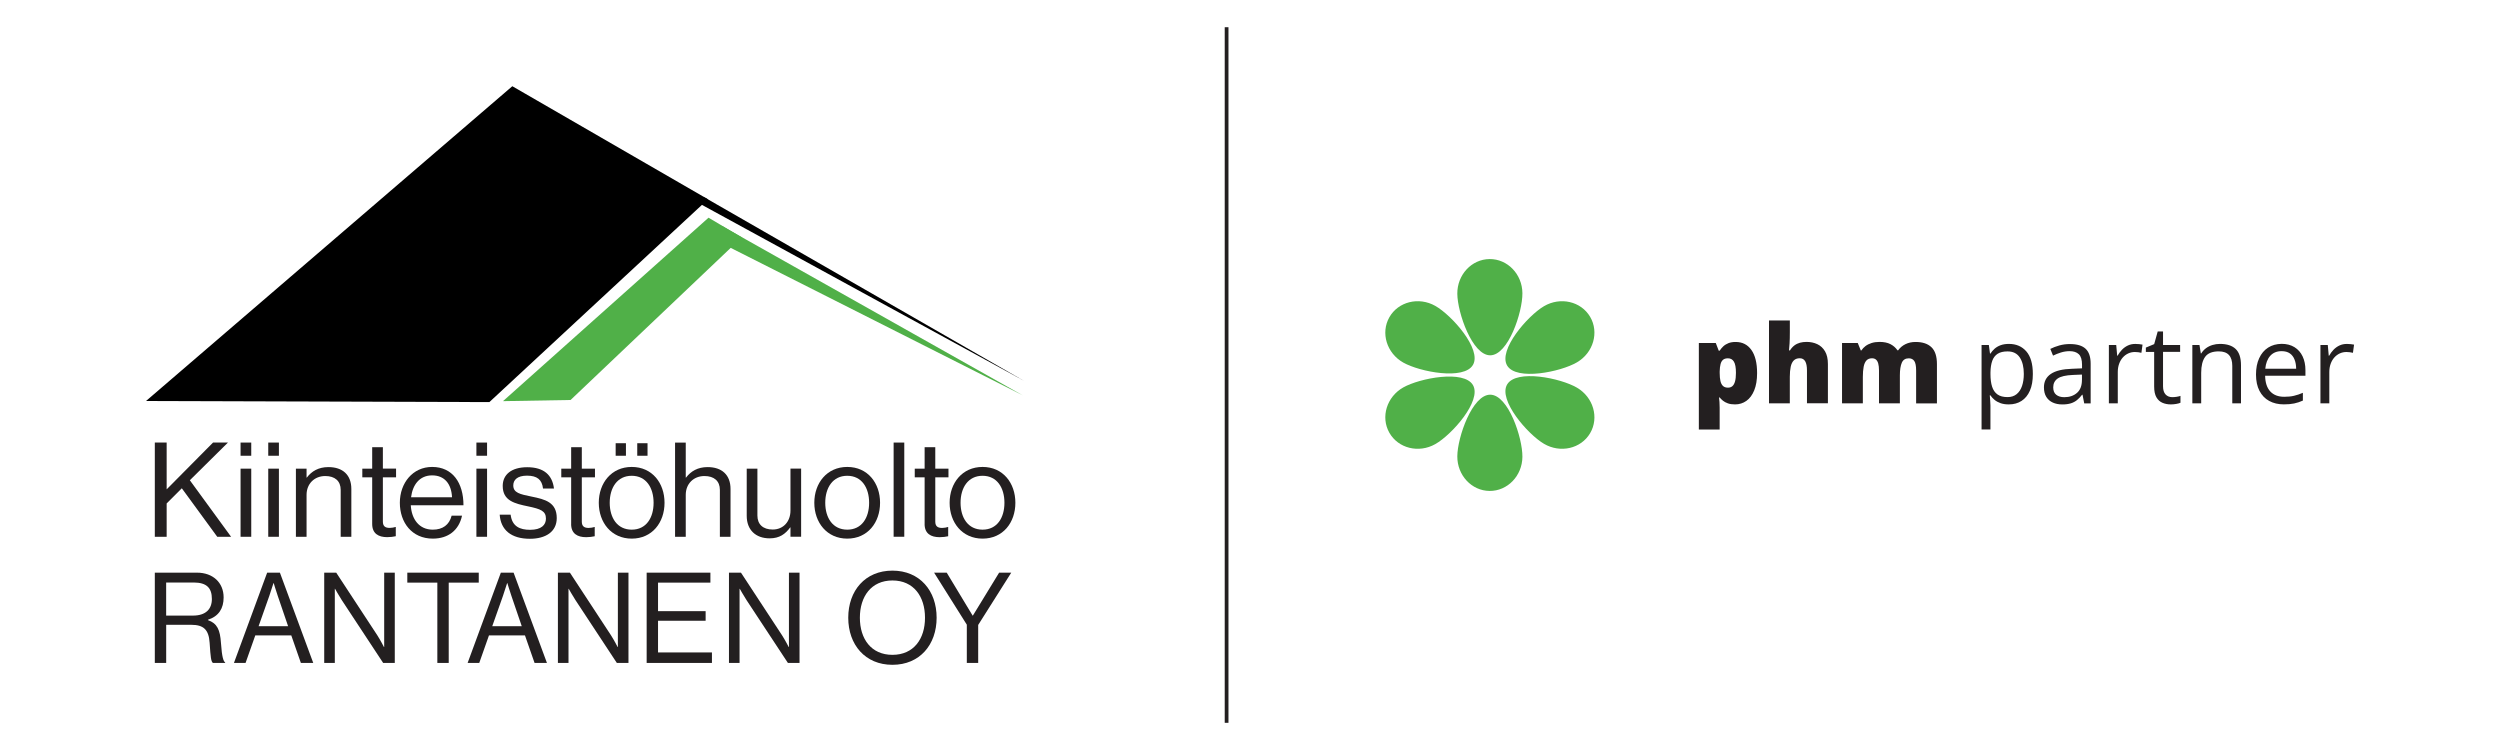<?xml version="1.0" encoding="utf-8"?>
<!-- Generator: Adobe Illustrator 27.3.1, SVG Export Plug-In . SVG Version: 6.00 Build 0)  -->
<svg version="1.1" id="Layer_1" xmlns="http://www.w3.org/2000/svg" xmlns:xlink="http://www.w3.org/1999/xlink" x="0px" y="0px"
	 viewBox="0 0 800 240" style="enable-background:new 0 0 800 240;" xml:space="preserve">
<style type="text/css">
	.st0{fill:#231F20;}
	.st1{fill:#50B048;}
</style>
<path class="st0" d="M748.62,110.56c-0.72,0.34-1.35,0.8-1.9,1.37c-0.54,0.57-1.01,1.21-1.4,1.9h-0.12l-0.31-3.44h-2.35v18.68h2.84
	v-10.02c0-0.96,0.14-1.84,0.43-2.63c0.28-0.79,0.68-1.47,1.18-2.03c0.5-0.56,1.08-0.99,1.75-1.3c0.66-0.3,1.37-0.45,2.12-0.45
	c0.33,0,0.68,0.02,1.06,0.07c0.37,0.05,0.72,0.11,1.02,0.19l0.36-2.62c-0.32-0.07-0.68-0.12-1.09-0.16
	c-0.41-0.04-0.8-0.06-1.17-0.06C750.14,110.05,749.34,110.22,748.62,110.56 M732.73,113.07c0.68,0.47,1.19,1.13,1.52,1.98
	c0.34,0.85,0.51,1.83,0.52,2.94h-9.88c0.17-1.77,0.7-3.15,1.6-4.14c0.9-0.99,2.1-1.48,3.61-1.48
	C731.17,112.37,732.05,112.6,732.73,113.07 M725.79,111.24c-1.23,0.79-2.19,1.93-2.86,3.4c-0.68,1.47-1.01,3.21-1.01,5.22
	c0,2.06,0.37,3.79,1.11,5.21c0.74,1.42,1.77,2.5,3.11,3.23c1.34,0.73,2.9,1.1,4.7,1.1c1.26,0,2.35-0.1,3.28-0.29
	c0.93-0.19,1.86-0.5,2.8-0.92v-2.49c-0.98,0.42-1.92,0.74-2.83,0.95c-0.91,0.22-1.95,0.32-3.14,0.32c-1.92,0-3.41-0.57-4.47-1.72
	c-1.06-1.15-1.6-2.82-1.64-5.01h12.9v-1.75c0-1.69-0.3-3.17-0.9-4.44c-0.6-1.27-1.47-2.25-2.61-2.96c-1.14-0.7-2.5-1.06-4.09-1.06
	C728.47,110.05,727.02,110.45,725.79,111.24 M707.99,110.4c-0.76,0.23-1.45,0.57-2.06,1.02c-0.61,0.45-1.12,1-1.52,1.66h-0.15
	l-0.43-2.69h-2.28v18.68h2.83v-9.78c0-2.23,0.42-3.92,1.26-5.09c0.84-1.17,2.29-1.76,4.36-1.76c1.47,0,2.55,0.39,3.26,1.16
	c0.71,0.77,1.07,1.94,1.07,3.49v11.98h2.79V116.9c0-2.4-0.57-4.14-1.7-5.22c-1.14-1.09-2.81-1.63-5.03-1.63
	C709.55,110.05,708.75,110.17,707.99,110.4 M692.98,126.22c-0.54-0.58-0.81-1.45-0.81-2.62V112.6h5.47v-2.21h-5.47v-4.33h-1.7
	l-1.13,4.06l-2.67,1.11v1.38h2.66v11.08c0,1.47,0.24,2.61,0.72,3.44c0.48,0.83,1.13,1.42,1.93,1.76c0.81,0.35,1.7,0.52,2.69,0.52
	c0.56,0,1.13-0.05,1.71-0.15c0.58-0.1,1.04-0.23,1.37-0.38v-2.2c-0.31,0.11-0.71,0.21-1.19,0.29c-0.49,0.08-0.97,0.12-1.43,0.12
	C694.24,127.09,693.52,126.8,692.98,126.22 M680.92,110.56c-0.72,0.34-1.36,0.8-1.9,1.37c-0.55,0.57-1.01,1.21-1.4,1.9h-0.12
	l-0.31-3.44h-2.35v18.68h2.85v-10.02c0-0.96,0.14-1.84,0.43-2.63c0.28-0.79,0.68-1.47,1.18-2.03c0.5-0.56,1.08-0.99,1.75-1.3
	c0.66-0.3,1.37-0.45,2.12-0.45c0.33,0,0.68,0.02,1.06,0.07c0.37,0.05,0.72,0.11,1.02,0.19l0.36-2.62c-0.32-0.07-0.68-0.12-1.09-0.16
	c-0.41-0.04-0.8-0.06-1.18-0.06C682.44,110.05,681.64,110.22,680.92,110.56 M666.22,121.58c0,1.84-0.53,3.22-1.58,4.14
	c-1.06,0.92-2.41,1.38-4.07,1.38c-1.07,0-1.93-0.26-2.57-0.77c-0.65-0.51-0.97-1.3-0.97-2.37c0-1.23,0.48-2.17,1.43-2.84
	c0.95-0.67,2.6-1.05,4.92-1.14l2.85-0.12V121.58z M659,110.54c-1.09,0.31-2.06,0.68-2.9,1.11l0.87,2.15c0.79-0.39,1.64-0.72,2.52-1
	c0.89-0.28,1.82-0.43,2.79-0.43c1.26,0,2.24,0.32,2.93,0.97c0.69,0.65,1.04,1.78,1.04,3.39v1.14l-3.22,0.14
	c-3.02,0.09-5.27,0.64-6.75,1.64s-2.22,2.43-2.22,4.29c0,1.24,0.25,2.26,0.76,3.07c0.51,0.81,1.2,1.41,2.08,1.81
	c0.88,0.4,1.89,0.6,3.02,0.6c1.08,0,1.99-0.12,2.74-0.35c0.74-0.23,1.4-0.58,1.97-1.04c0.57-0.46,1.11-1.03,1.64-1.71h0.14
	l0.54,2.76h2.06v-12.69c0-2.19-0.54-3.79-1.62-4.79c-1.08-1-2.73-1.5-4.96-1.5C661.24,110.08,660.09,110.24,659,110.54
	 M646.33,114.39c0.86,1.3,1.29,3.05,1.29,5.26c0,1.45-0.19,2.74-0.57,3.86c-0.38,1.12-0.96,1.99-1.73,2.62
	c-0.77,0.62-1.74,0.94-2.9,0.94c-1.35,0-2.43-0.28-3.23-0.85c-0.8-0.57-1.37-1.4-1.72-2.49c-0.35-1.09-0.52-2.42-0.52-4v-0.55
	c0.02-1.5,0.22-2.75,0.58-3.74c0.36-0.99,0.94-1.74,1.73-2.24c0.79-0.5,1.83-0.75,3.13-0.75
	C644.16,112.44,645.47,113.09,646.33,114.39 M640.19,110.47c-0.75,0.28-1.39,0.65-1.92,1.12c-0.52,0.47-0.97,0.99-1.33,1.56h-0.14
	l-0.37-2.76h-2.33v27.03h2.84v-7.67c0-0.47-0.03-1.01-0.08-1.64c-0.05-0.62-0.09-1.16-0.13-1.6h0.2c0.35,0.52,0.8,1,1.33,1.45
	c0.53,0.44,1.17,0.79,1.93,1.06c0.75,0.26,1.62,0.39,2.61,0.39c1.57,0,2.93-0.37,4.08-1.11c1.15-0.74,2.05-1.83,2.68-3.27
	c0.64-1.44,0.95-3.23,0.95-5.35c0-3.22-0.69-5.62-2.08-7.23c-1.39-1.6-3.24-2.4-5.57-2.4C641.84,110.05,640.95,110.19,640.19,110.47
	 M609.77,110.12c-0.97,0.47-1.75,1.13-2.37,1.99h-0.2c-0.58-0.84-1.33-1.5-2.25-1.98c-0.92-0.48-2.09-0.72-3.51-0.72
	c-0.95,0-1.8,0.12-2.55,0.36c-0.74,0.24-1.39,0.56-1.93,0.97c-0.54,0.41-0.98,0.88-1.32,1.4h-0.19l-0.97-2.39h-5.03v19.31h6.66
	v-8.45c0-1.28,0.09-2.37,0.26-3.25c0.17-0.89,0.47-1.56,0.9-2.02c0.43-0.46,1.02-0.69,1.78-0.69c0.5,0,0.91,0.13,1.24,0.4
	c0.33,0.27,0.58,0.69,0.74,1.26c0.16,0.57,0.25,1.33,0.25,2.26v10.5h6.68v-9c0-1.73,0.21-3.06,0.62-4c0.41-0.94,1.16-1.41,2.24-1.41
	c0.77,0,1.35,0.29,1.75,0.86c0.39,0.57,0.59,1.59,0.59,3.06v10.5h6.66v-12.56c0-2.48-0.58-4.28-1.75-5.4
	c-1.17-1.13-2.85-1.69-5.05-1.69C611.82,109.42,610.74,109.65,609.77,110.12 M566.08,102.55v26.51h6.66v-8.49
	c0-1.27,0.1-2.35,0.29-3.23c0.19-0.88,0.52-1.55,0.99-2.01c0.47-0.46,1.1-0.69,1.91-0.69c0.78,0,1.36,0.33,1.74,0.98
	c0.37,0.65,0.56,1.62,0.56,2.9v10.53h6.7v-12.56c0-1.67-0.31-3.02-0.92-4.06c-0.61-1.04-1.43-1.8-2.46-2.29
	c-1.03-0.49-2.18-0.73-3.45-0.73c-0.76,0-1.47,0.09-2.11,0.26c-0.65,0.18-1.24,0.46-1.77,0.86c-0.53,0.4-1.01,0.93-1.43,1.6h-0.31
	c0.06-0.51,0.12-1.25,0.18-2.22c0.06-0.97,0.09-2.17,0.09-3.6v-3.77H566.08z M554.84,115.71c0.44,0.71,0.66,1.9,0.66,3.6
	c0,1.14-0.1,2.05-0.29,2.74c-0.19,0.69-0.48,1.2-0.85,1.52c-0.37,0.32-0.84,0.48-1.4,0.48c-0.68,0-1.22-0.18-1.6-0.54
	c-0.39-0.36-0.66-0.89-0.82-1.58c-0.16-0.7-0.24-1.56-0.24-2.58v-0.53c0.02-0.92,0.12-1.69,0.28-2.31c0.16-0.62,0.43-1.08,0.81-1.39
	c0.37-0.31,0.89-0.46,1.53-0.46C553.77,114.65,554.41,115,554.84,115.71 M553.12,109.8c-0.65,0.26-1.21,0.6-1.66,1.02
	c-0.45,0.43-0.84,0.89-1.16,1.39h-0.31l-0.94-2.45h-5.42v27.69h6.66v-7.05c0-0.68-0.02-1.28-0.06-1.79s-0.09-0.99-0.14-1.43h0.2
	c0.28,0.35,0.63,0.7,1.05,1.04c0.41,0.34,0.94,0.62,1.57,0.85c0.63,0.23,1.4,0.34,2.31,0.34c1.35,0,2.56-0.38,3.62-1.13
	c1.06-0.75,1.9-1.88,2.51-3.37c0.61-1.49,0.92-3.34,0.92-5.53c0-3.21-0.61-5.68-1.82-7.39c-1.22-1.71-2.89-2.56-5.03-2.56
	C554.54,109.42,553.77,109.55,553.12,109.8"/>
<path class="st1" d="M471.37,116.73c-2.83,5.01-17.04,2.28-22.33-0.71c-5.29-2.99-7.29-9.48-4.45-14.49
	c2.83-5.01,9.42-6.64,14.71-3.64C464.59,100.88,474.2,111.72,471.37,116.73"/>
<path class="st1" d="M482.28,123.03c-2.92,4.96,6.54,15.9,11.78,18.98c5.24,3.09,11.86,1.57,14.78-3.39
	c2.92-4.96,1.04-11.48-4.2-14.56C499.4,120.98,485.2,118.08,482.28,123.03"/>
<path class="st1" d="M482.28,116.97c-2.92-4.96,6.54-15.9,11.78-18.98c5.24-3.09,11.86-1.57,14.78,3.39
	c2.92,4.96,1.04,11.48-4.2,14.56C499.4,119.02,485.2,121.92,482.28,116.97"/>
<path class="st1" d="M471.37,123.27c-2.83-5.01-17.04-2.28-22.33,0.71c-5.29,2.99-7.29,9.48-4.45,14.49
	c2.83,5.01,9.42,6.64,14.71,3.64C464.59,139.12,474.2,128.28,471.37,123.27"/>
<path class="st1" d="M476.89,113.7c-5.75,0.05-10.5-13.61-10.55-19.7c-0.05-6.08,4.57-11.05,10.32-11.1
	c5.75-0.05,10.46,4.84,10.51,10.92C487.23,99.9,482.65,113.65,476.89,113.7"/>
<path class="st1" d="M476.89,126.3c-5.75-0.05-10.5,13.61-10.55,19.7c-0.05,6.08,4.57,11.05,10.32,11.1
	c5.75,0.05,10.46-4.84,10.51-10.92C487.23,140.1,482.65,126.35,476.89,126.3"/>
<rect x="391.91" y="8.71" class="st0" width="1.2" height="222.59"/>
<polygon class="st0" points="72.94,141.62 68.17,141.62 53.33,156.59 53.33,141.62 49.54,141.62 49.54,171.77 53.33,171.77 
	53.33,161.1 58.18,156.25 69.52,171.77 73.95,171.77 60.75,153.68 "/>
<rect x="76.98" y="141.62" class="st0" width="3.42" height="4.22"/>
<rect x="76.98" y="149.97" class="st0" width="3.42" height="21.8"/>
<rect x="85.84" y="149.97" class="st0" width="3.41" height="21.8"/>
<rect x="85.84" y="141.62" class="st0" width="3.41" height="4.22"/>
<path class="st0" d="M98.1,158.36c0-3.58,2.53-6.03,5.99-6.03c3.08,0,4.93,1.6,4.93,4.43v15.01h3.41v-15.3c0-4.51-2.78-7-7.34-7
	c-3.16,0-5.36,1.31-6.92,3.37H98.1v-2.87h-3.41v21.8h3.41V158.36z"/>
<path class="st0" d="M122.51,143.1h-3.41v6.87h-3.16v2.78h3.16v14.92c0,3.08,2.02,4.22,4.81,4.22c1.01,0,1.94-0.13,2.74-0.3v-2.95
	h-0.13c-0.38,0.13-1.14,0.29-1.81,0.29c-1.39,0-2.19-0.5-2.19-2.02v-14.17h4.22v-2.78h-4.22V143.1z"/>
<path class="st0" d="M138.49,172.36c4.93,0,8.35-2.66,9.36-7.34h-3.33c-0.76,2.95-2.87,4.47-6.03,4.47c-4.38,0-6.79-3.37-7.04-7.8
	h16.86c0-7.21-3.5-12.27-10.03-12.27c-6.2,0-10.33,5.14-10.33,11.47S131.83,172.36,138.49,172.36 M138.28,152.12
	c3.92,0,6.16,2.66,6.37,7h-13.11C132.04,155.16,134.23,152.12,138.28,152.12"/>
<rect x="152.45" y="149.97" class="st0" width="3.41" height="21.8"/>
<rect x="152.45" y="141.62" class="st0" width="3.41" height="4.22"/>
<path class="st0" d="M170.11,158.91c-3.75-0.76-5.86-1.22-5.86-3.58c0-1.73,1.26-3.12,4.38-3.12c3.25,0,4.81,1.27,5.14,4.13h3.5
	c-0.51-4.26-3.16-6.83-8.56-6.83c-5.06,0-7.84,2.36-7.84,5.99c0,4.76,3.84,5.65,8.14,6.54c4.01,0.84,5.69,1.48,5.69,3.92
	c0,2.02-1.48,3.58-5.06,3.58c-3.25,0-5.78-1.06-6.24-4.85h-3.5c0.34,4.89,3.67,7.72,9.66,7.72c5.02,0,8.6-2.23,8.6-6.62
	C178.16,160.76,174.49,159.79,170.11,158.91"/>
<path class="st0" d="M182.76,167.68c0,3.08,2.02,4.22,4.81,4.22c1.01,0,1.94-0.13,2.74-0.3v-2.95h-0.13
	c-0.38,0.13-1.14,0.29-1.81,0.29c-1.39,0-2.19-0.51-2.19-2.02v-14.17h4.21v-2.78h-4.21v-6.87h-3.41v6.87h-3.16v2.78h3.16V167.68z"/>
<path class="st0" d="M212.65,160.89c0-6.32-3.96-11.47-10.5-11.47c-6.49,0-10.54,5.14-10.54,11.47c0,6.33,4.05,11.47,10.54,11.47
	C208.68,172.36,212.65,167.21,212.65,160.89 M202.15,169.49c-4.64,0-7.04-3.79-7.04-8.6c0-4.81,2.4-8.64,7.04-8.64
	c4.64,0,7,3.84,7,8.64C209.15,165.7,206.79,169.49,202.15,169.49"/>
<rect x="197.01" y="141.83" class="st0" width="3.29" height="4.01"/>
<rect x="203.92" y="141.83" class="st0" width="3.29" height="4.01"/>
<path class="st0" d="M233.77,171.77v-15.3c0-4.51-2.78-7-7.33-7c-3.16,0-5.36,1.31-6.92,3.37h-0.08v-11.21h-3.42v30.14h3.42v-13.41
	c0-3.58,2.53-6.03,5.99-6.03c3.08,0,4.93,1.6,4.93,4.43v15.01H233.77z"/>
<path class="st0" d="M252.95,163.38c0,3.46-2.23,6.07-5.69,6.07c-3.08,0-4.89-1.64-4.89-4.47v-15.01h-3.42v15.09
	c0,4.51,2.87,7.21,7.34,7.21c3.16,0,5.02-1.39,6.58-3.5h0.08v2.99h3.41v-21.8h-3.41V163.38z"/>
<path class="st0" d="M281.62,160.89c0-6.32-3.96-11.47-10.5-11.47c-6.49,0-10.54,5.14-10.54,11.47c0,6.33,4.05,11.47,10.54,11.47
	C277.65,172.36,281.62,167.21,281.62,160.89 M271.12,169.49c-4.64,0-7.04-3.79-7.04-8.6c0-4.81,2.4-8.64,7.04-8.64
	c4.64,0,7,3.84,7,8.64C278.12,165.7,275.76,169.49,271.12,169.49"/>
<rect x="285.96" y="141.62" class="st0" width="3.41" height="30.14"/>
<path class="st0" d="M295.87,167.68c0,3.08,2.02,4.22,4.81,4.22c1.01,0,1.94-0.13,2.74-0.3v-2.95h-0.13
	c-0.38,0.13-1.14,0.29-1.81,0.29c-1.39,0-2.19-0.51-2.19-2.02v-14.17h4.22v-2.78h-4.22v-6.87h-3.41v6.87h-3.16v2.78h3.16V167.68z"/>
<path class="st0" d="M314.42,172.36c6.54,0,10.5-5.14,10.5-11.47c0-6.32-3.96-11.47-10.5-11.47c-6.49,0-10.54,5.14-10.54,11.47
	C303.87,167.21,307.92,172.36,314.42,172.36 M314.42,152.25c4.64,0,7,3.84,7,8.64c0,4.81-2.36,8.6-7,8.6c-4.64,0-7.04-3.8-7.04-8.6
	C307.37,156.08,309.78,152.25,314.42,152.25"/>
<path class="st0" d="M70.71,205.79c-0.28-4.28-1.21-6.3-4.16-7.35v-0.12c3.47-1.13,5.01-3.64,5.01-7.15c0-4.73-3.43-7.92-8.52-7.92
	H49.54v28.89h3.64v-12.2h8.04c3.88,0,5.58,1.5,5.86,5.74c0.32,4.85,0.45,5.94,1.05,6.46h3.92v-0.16
	C71.52,211.61,71.03,210.44,70.71,205.79 M61.74,196.99h-8.57V186.4h8.77c4.24,0,5.86,1.78,5.86,5.29
	C67.8,194.97,65.78,196.99,61.74,196.99"/>
<path class="st0" d="M85.49,183.25l-10.63,28.89h3.72l3.11-8.81h11.52l3.07,8.81h3.96l-10.67-28.89H85.49z M82.75,200.38l3.43-9.7
	c0.56-1.66,1.33-4.08,1.33-4.08h0.08c0,0,0.73,2.46,1.29,4.08l3.31,9.7H82.75z"/>
<path class="st0" d="M122.94,207.05h-0.08c0,0-1.13-2.22-2.1-3.72l-13.17-20.08h-3.84v28.89h3.39v-23.72h0.08
	c0,0,1.21,2.18,2.14,3.6l13.25,20.12h3.72v-28.89h-3.39V207.05z"/>
<polygon class="st0" points="153.2,183.25 130.34,183.25 130.34,186.44 139.95,186.44 139.95,212.14 143.59,212.14 143.59,186.44 
	153.2,186.44 "/>
<path class="st0" d="M160.27,183.25l-10.63,28.89h3.72l3.11-8.81h11.52l3.07,8.81h3.96l-10.67-28.89H160.27z M157.52,200.38
	l3.43-9.7c0.56-1.66,1.33-4.08,1.33-4.08h0.08c0,0,0.73,2.46,1.29,4.08l3.31,9.7H157.52z"/>
<path class="st0" d="M197.72,207.05h-0.08c0,0-1.13-2.22-2.1-3.72l-13.17-20.08h-3.84v28.89h3.39v-23.72H182c0,0,1.21,2.18,2.14,3.6
	l13.25,20.12h3.72v-28.89h-3.39V207.05z"/>
<polygon class="st0" points="210.57,198.64 225.8,198.64 225.8,195.57 210.57,195.57 210.57,186.44 227.33,186.44 227.33,183.25 
	206.93,183.25 206.93,212.14 227.82,212.14 227.82,208.78 210.57,208.78 "/>
<path class="st0" d="M252.46,207.05h-0.08c0,0-1.13-2.22-2.1-3.72l-13.17-20.08h-3.84v28.89h3.39v-23.72h0.08
	c0,0,1.21,2.18,2.14,3.6l13.25,20.12h3.72v-28.89h-3.39V207.05z"/>
<path class="st0" d="M285.58,182.6c-8.73,0-14.14,6.42-14.14,15.07c0,8.64,5.41,15.07,14.14,15.07c8.73,0,14.14-6.43,14.14-15.07
	C299.73,189.03,294.31,182.6,285.58,182.6 M285.58,209.55c-6.79,0-10.42-5.09-10.42-11.88c0-6.79,3.64-11.92,10.42-11.92
	c6.79,0,10.42,5.13,10.42,11.92C296.01,204.46,292.37,209.55,285.58,209.55"/>
<polygon class="st0" points="311.32,196.99 311.24,196.99 302.95,183.25 298.91,183.25 309.38,199.9 309.38,212.14 313.02,212.14 
	313.02,199.98 323.6,183.25 319.72,183.25 "/>
<polygon points="226.55,63.77 163.94,27.59 46.71,128.33 156.6,128.67 "/>
<g>
	<line x1="224.78" y1="64.22" x2="327.75" y2="121.91"/>
	<polygon points="225.39,63.13 327.75,121.91 224.16,65.31 225.39,63.13 	"/>
</g>
<polygon class="st1" points="160.95,128.37 182.59,127.99 237.36,75.96 226.73,69.66 "/>
<g>
	<line class="st1" x1="229.7" y1="74.43" x2="327.32" y2="126.53"/>
	<polygon class="st1" points="230.88,72.23 327.32,126.53 228.52,76.64 230.88,72.23 	"/>
</g>
</svg>
